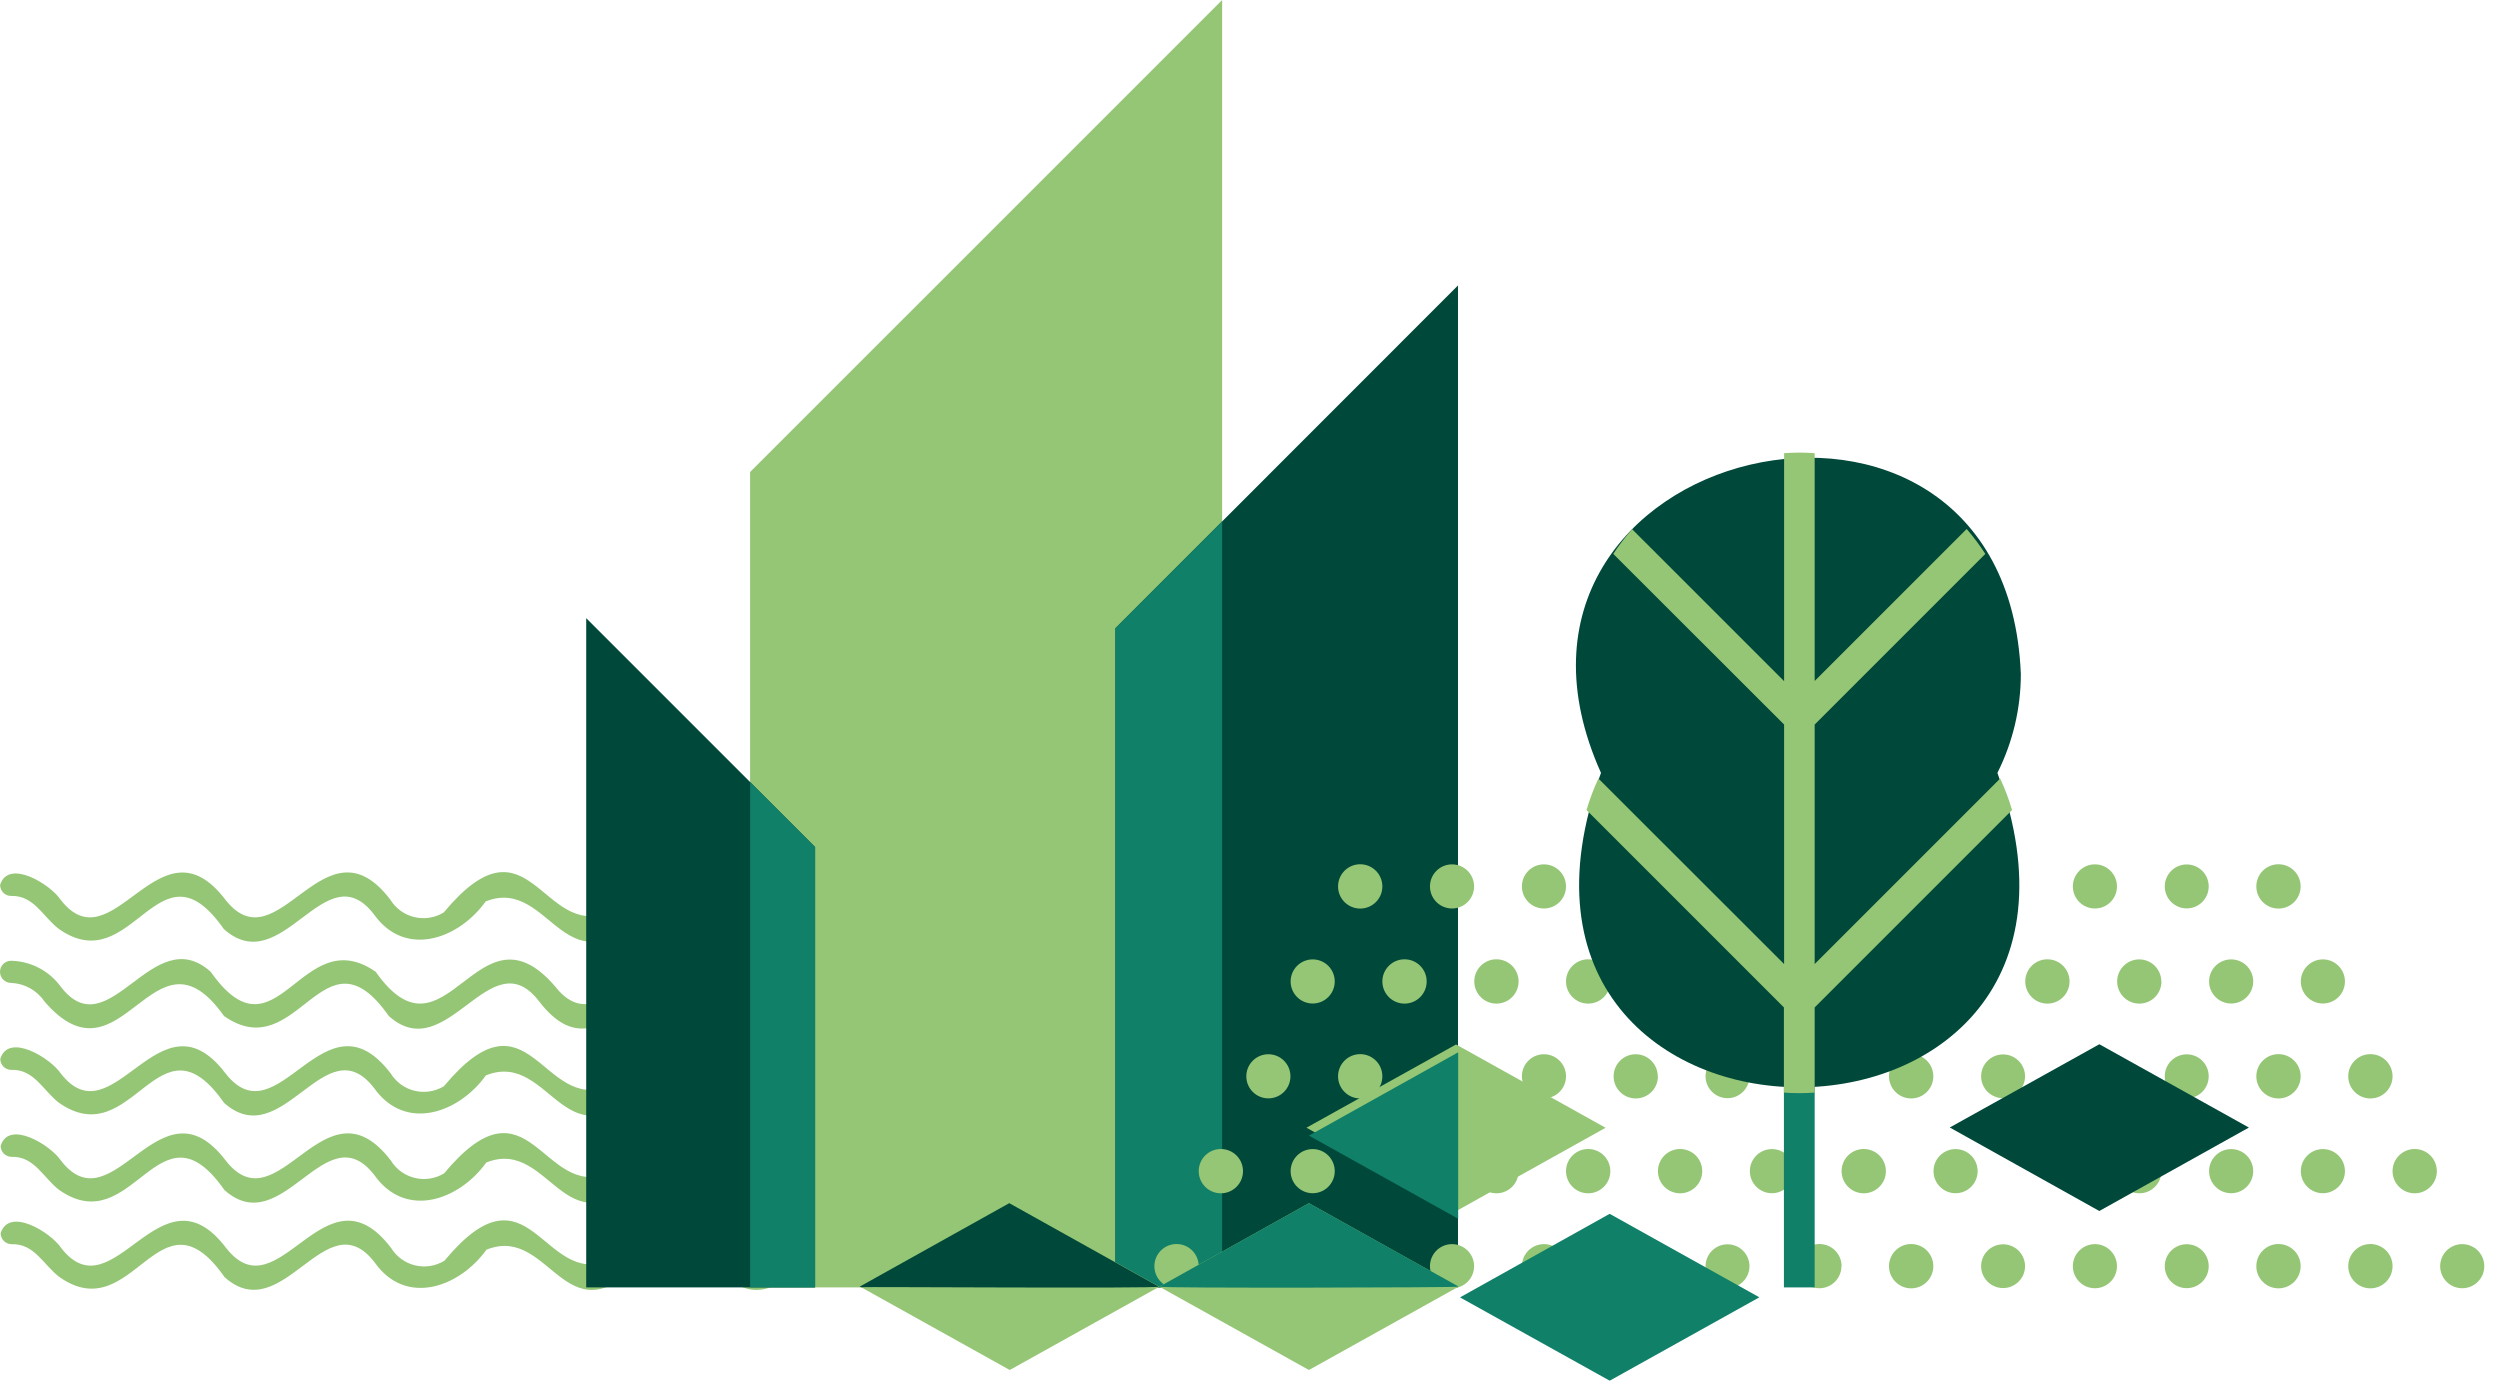 <?xml version="1.0" encoding="UTF-8" standalone="no"?>
<!DOCTYPE svg PUBLIC "-//W3C//DTD SVG 1.1//EN" "http://www.w3.org/Graphics/SVG/1.1/DTD/svg11.dtd">
<svg width="100%" height="100%" viewBox="0 0 128 71" version="1.1" xmlns="http://www.w3.org/2000/svg" xmlns:xlink="http://www.w3.org/1999/xlink" xml:space="preserve" xmlns:serif="http://www.serif.com/" style="fill-rule:evenodd;clip-rule:evenodd;stroke-linejoin:round;stroke-miterlimit:2;">
    <g transform="matrix(1,0,0,1,-595.395,-648.203)">
        <path d="M659.291,696.325C658.293,696.299 657.363,695.815 656.769,695.013C654.275,691.759 652.062,698.434 649.081,695.763C648.05,694.45 646.175,693.119 644.928,695.013C641.506,699.081 640.044,692.913 637.147,694.356C632.759,699.625 632.141,692.978 628.709,694.356C624.341,699.616 623.684,692.988 620.262,694.356C618.894,696.269 616.156,697.281 614.544,695.022C612.05,691.769 609.856,698.444 606.856,695.772C603.5,690.963 602.216,698.425 598.419,695.772C597.603,695.163 597.144,694.038 595.962,694.075C595.652,694.075 595.4,693.823 595.4,693.513C595.822,692.153 597.969,693.475 598.494,694.263C601.175,697.731 603.556,689.838 606.931,694.263C609.641,697.731 611.994,689.828 615.378,694.263C615.654,694.713 616.097,695.036 616.611,695.159C617.124,695.282 617.666,695.196 618.116,694.919C622.503,689.65 623.122,696.297 626.553,694.919C630.922,689.659 631.578,696.297 635,694.919C639.35,689.659 640.034,696.297 643.447,694.919C644.684,693.419 646.541,692.153 648.416,693.513C652.016,698.631 653.609,689.631 657.603,694.263C657.986,694.83 658.616,695.181 659.3,695.209C659.613,695.209 659.867,695.463 659.867,695.777C659.867,696.09 659.613,696.344 659.3,696.344M659.3,700.788C658.299,700.764 657.365,700.28 656.769,699.475C654.284,696.222 652.072,702.897 649.081,700.225C645.688,695.416 644.469,702.888 640.644,700.225C637.025,695.106 635.441,704.106 631.437,699.475C628.719,696.006 626.394,703.909 623,699.475C620.506,696.213 618.294,702.897 615.303,700.225C611.937,695.416 610.672,702.878 606.866,700.225C603.247,695.106 601.662,704.106 597.669,699.475C597.284,698.905 596.65,698.554 595.962,698.528C595.649,698.528 595.395,698.274 595.395,697.961C595.395,697.648 595.649,697.394 595.962,697.394C596.964,697.416 597.899,697.9 598.494,698.706C600.978,701.969 603.191,695.284 606.181,697.956C609.575,702.775 610.794,695.303 614.628,697.956C618.237,703.075 619.831,694.075 623.816,698.706C626.534,702.175 628.869,694.272 632.262,698.706C634.756,701.969 636.969,695.284 639.959,697.956C643.325,702.766 644.591,695.303 648.406,697.956C652.016,703.075 653.6,694.075 657.594,698.706C657.979,699.276 658.613,699.628 659.3,699.653C659.613,699.653 659.867,699.907 659.867,700.22C659.867,700.534 659.613,700.788 659.3,700.788M659.3,705.231C658.299,705.208 657.365,704.724 656.769,703.919C654.284,700.666 652.072,707.341 649.081,704.669C648.05,703.356 646.175,702.034 644.928,703.919C641.506,707.988 640.053,701.819 637.147,703.263C632.769,708.522 632.15,701.884 628.709,703.263C624.35,708.522 623.694,701.884 620.272,703.263C618.903,705.175 616.166,706.178 614.553,703.919C612.059,700.666 609.866,707.341 606.866,704.669C603.509,699.859 602.225,707.322 598.419,704.669C597.613,704.059 597.144,702.934 595.972,702.981C595.661,702.981 595.409,702.729 595.409,702.419C595.831,701.05 597.978,702.381 598.503,703.159C601.194,706.628 603.575,698.734 606.941,703.159C609.65,706.628 612.003,698.725 615.397,703.159C615.97,704.092 617.19,704.386 618.125,703.816C622.512,698.556 623.131,705.194 626.562,703.816C630.931,698.566 631.588,705.194 635.019,703.816C639.359,698.566 640.044,705.194 643.456,703.816C644.694,702.316 646.55,701.05 648.425,702.409C652.034,707.528 653.619,698.528 657.612,703.159C657.995,703.729 658.624,704.084 659.309,704.116C659.62,704.116 659.872,704.367 659.872,704.678C659.872,704.989 659.62,705.241 659.309,705.241M659.309,709.694C658.312,709.668 657.382,709.183 656.788,708.381C654.294,705.119 652.081,711.794 649.1,709.131C648.05,707.809 646.194,706.488 644.947,708.381C641.525,712.441 640.062,706.272 637.166,707.725C632.778,712.975 632.159,706.347 628.728,707.725C624.359,712.984 623.713,706.347 620.291,707.725C618.922,709.638 616.184,710.641 614.572,708.381C612.078,705.128 609.875,711.803 606.884,709.131C603.519,704.322 602.234,711.784 598.428,709.131C597.622,708.522 597.163,707.397 595.991,707.434C595.68,707.434 595.428,707.183 595.428,706.872C595.841,705.513 597.988,706.834 598.513,707.622C601.203,711.091 603.584,703.197 606.95,707.622C609.659,711.091 612.013,703.188 615.406,707.622C615.98,708.555 617.2,708.848 618.134,708.278C622.522,703.019 623.141,709.656 626.572,708.278C630.941,703.019 631.588,709.656 635.019,708.278C639.359,703.028 640.053,709.666 643.466,708.278C644.694,706.778 646.559,705.513 648.425,706.872C652.034,712 653.619,702.991 657.612,707.622C657.996,708.195 658.63,708.551 659.319,708.578C659.629,708.579 659.88,708.831 659.88,709.141C659.88,709.451 659.629,709.702 659.319,709.703M659.319,714.156C658.318,714.133 657.384,713.649 656.788,712.844C654.303,709.591 652.1,716.256 649.1,713.594C648.069,712.281 646.203,710.95 644.956,712.844C641.534,716.913 640.063,710.744 637.175,712.188C632.788,717.447 632.169,710.809 628.738,712.188C624.369,717.447 623.722,710.809 620.3,712.188C618.931,714.1 616.184,715.113 614.581,712.844C612.088,709.591 609.884,716.266 606.894,713.594C603.528,708.784 602.253,716.247 598.447,713.594C597.631,712.984 597.172,711.869 595.991,711.906C595.68,711.906 595.428,711.654 595.428,711.344C595.859,709.975 597.997,711.306 598.522,712.094C601.213,715.563 603.603,707.669 606.969,712.094C609.669,715.563 612.031,707.659 615.416,712.094C615.691,712.544 616.135,712.867 616.648,712.99C617.162,713.113 617.703,713.027 618.153,712.75C622.531,707.481 623.15,714.128 626.591,712.75C630.959,707.481 631.606,714.119 635.038,712.75C639.378,707.491 640.072,714.119 643.484,712.75C644.713,711.241 646.578,709.975 648.444,711.344C652.053,716.463 653.637,707.463 657.631,712.094C658.019,712.66 658.652,713.008 659.338,713.031C659.653,713.031 659.909,713.287 659.909,713.603C659.909,713.919 659.653,714.175 659.338,714.175" style="fill:rgb(148,198,117);fill-rule:nonzero;"/>
    </g>
    <g transform="matrix(0,1,1,0,-675.428,-612.927)">
        <path d="M637.095,713.833L678.842,713.833L678.842,738.002L612.927,738.002L637.095,713.833Z" style="fill:rgb(148,198,117);fill-rule:nonzero;"/>
    </g>
    <g transform="matrix(1,0,0,1,-595.395,-678.344)">
        <path d="M652.503,710.509L652.503,744.259L670.044,744.259L670.044,692.959L652.503,710.509ZM637.128,721.713L637.128,744.259L625.409,744.259L625.409,709.994L637.128,721.713Z" style="fill:rgb(0,72,57);fill-rule:nonzero;"/>
    </g>
    <g transform="matrix(1,0,0,1,-595.395,-666.259)">
        <path d="M633.8,706.3L633.8,732.175L637.128,732.175L637.128,709.628L633.8,706.3ZM652.503,698.425L652.503,732.175L657.969,732.175L657.969,692.959L652.503,698.425Z" style="fill:rgb(16,128,104);fill-rule:nonzero;"/>
    </g>
    <g transform="matrix(1,0,0,1,-595.395,-648.662)">
        <path d="M666.172,694.047C666.172,694.673 665.664,695.181 665.037,695.181C664.411,695.181 663.903,694.673 663.903,694.047C663.903,693.42 664.411,692.912 665.037,692.912C665.664,692.912 666.172,693.42 666.172,694.047M670.869,694.047C670.869,694.671 670.363,695.177 669.739,695.177C669.115,695.177 668.609,694.671 668.609,694.047C668.609,693.423 669.115,692.917 669.739,692.917C670.363,692.917 670.869,693.423 670.869,694.047M675.575,694.047C675.575,694.671 675.069,695.177 674.445,695.177C673.821,695.177 673.316,694.671 673.316,694.047C673.316,693.423 673.821,692.917 674.445,692.917C675.069,692.917 675.575,693.423 675.575,694.047M680.281,694.047C680.281,694.673 679.773,695.181 679.147,695.181C678.52,695.181 678.012,694.673 678.012,694.047C678.012,693.423 678.518,692.917 679.142,692.917C679.766,692.917 680.272,693.423 680.272,694.047M684.969,694.047C684.966,694.666 684.463,695.167 683.844,695.167C683.224,695.167 682.721,694.666 682.719,694.047C682.721,693.427 683.224,692.926 683.844,692.926C684.463,692.926 684.966,693.427 684.969,694.047M689.675,694.047C689.675,694.671 689.169,695.177 688.545,695.177C687.921,695.177 687.416,694.671 687.416,694.047C687.416,693.42 687.924,692.912 688.55,692.912C689.177,692.912 689.684,693.42 689.684,694.047M694.381,694.047C694.381,694.673 693.873,695.181 693.247,695.181C692.62,695.181 692.112,694.673 692.112,694.047C692.112,693.42 692.62,692.912 693.247,692.912C693.873,692.912 694.381,693.42 694.381,694.047M703.784,694.047C703.784,694.671 703.279,695.177 702.655,695.177C702.031,695.177 701.525,694.671 701.525,694.047C701.525,693.423 702.031,692.917 702.655,692.917C703.279,692.917 703.784,693.423 703.784,694.047M708.481,694.047C708.481,694.668 707.978,695.172 707.356,695.172C706.735,695.172 706.231,694.668 706.231,694.047C706.231,693.426 706.735,692.922 707.356,692.922C707.978,692.922 708.481,693.426 708.481,694.047M713.188,694.047C713.188,694.673 712.68,695.181 712.053,695.181C711.427,695.181 710.919,694.673 710.919,694.047C710.919,693.42 711.427,692.912 712.053,692.912C712.68,692.912 713.188,693.42 713.188,694.047M661.466,703.769C661.466,704.393 660.96,704.898 660.336,704.898C659.712,704.898 659.206,704.393 659.206,703.769C659.206,703.145 659.712,702.639 660.336,702.639C660.96,702.639 661.466,703.145 661.466,703.769M666.172,703.769C666.172,704.395 665.664,704.903 665.037,704.903C664.411,704.903 663.903,704.395 663.903,703.769C663.903,703.142 664.411,702.634 665.037,702.634C665.664,702.634 666.172,703.142 666.172,703.769M675.575,703.769C675.575,704.393 675.069,704.898 674.445,704.898C673.821,704.898 673.316,704.393 673.316,703.769C673.316,703.145 673.821,702.639 674.445,702.639C675.069,702.639 675.575,703.145 675.575,703.769M680.281,703.769C680.281,704.395 679.773,704.903 679.147,704.903C678.52,704.903 678.012,704.395 678.012,703.769C678.012,703.145 678.518,702.639 679.142,702.639C679.766,702.639 680.272,703.145 680.272,703.769M684.969,703.769C684.966,704.388 684.463,704.889 683.844,704.889C683.224,704.889 682.721,704.388 682.719,703.769C682.721,703.149 683.224,702.648 683.844,702.648C684.463,702.648 684.966,703.149 684.969,703.769M694.381,703.769C694.381,704.395 693.873,704.903 693.247,704.903C692.62,704.903 692.112,704.395 692.112,703.769C692.112,703.142 692.62,702.634 693.247,702.634C693.873,702.634 694.381,703.142 694.381,703.769M699.078,703.769C699.076,704.388 698.573,704.889 697.953,704.889C697.334,704.889 696.83,704.388 696.828,703.769C696.83,703.149 697.334,702.648 697.953,702.648C698.573,702.648 699.076,703.149 699.078,703.769M708.481,703.769C708.481,704.39 707.978,704.894 707.356,704.894C706.735,704.894 706.231,704.39 706.231,703.769C706.231,703.147 706.735,702.644 707.356,702.644C707.978,702.644 708.481,703.147 708.481,703.769M713.188,703.769C713.188,704.395 712.68,704.903 712.053,704.903C711.427,704.903 710.919,704.395 710.919,703.769C710.919,703.142 711.427,702.634 712.053,702.634C712.68,702.634 713.188,703.142 713.188,703.769M717.894,703.769C717.894,704.395 717.386,704.903 716.759,704.903C716.133,704.903 715.625,704.395 715.625,703.769C715.625,703.142 716.133,702.634 716.759,702.634C717.386,702.634 717.894,703.142 717.894,703.769M656.769,713.491C656.769,714.117 656.261,714.625 655.634,714.625C655.008,714.625 654.5,714.117 654.5,713.491C654.5,712.864 655.008,712.356 655.634,712.356C656.261,712.356 656.769,712.864 656.769,713.491M661.466,713.491C661.466,714.114 660.96,714.62 660.336,714.62C659.712,714.62 659.206,714.114 659.206,713.491C659.206,712.867 659.712,712.361 660.336,712.361C660.96,712.361 661.466,712.867 661.466,713.491M666.172,713.491C666.172,714.117 665.664,714.625 665.037,714.625C664.411,714.625 663.903,714.117 663.903,713.491C663.903,712.864 664.411,712.356 665.037,712.356C665.664,712.356 666.172,712.864 666.172,713.491M670.869,713.491C670.869,714.114 670.363,714.62 669.739,714.62C669.115,714.62 668.609,714.114 668.609,713.491C668.609,712.867 669.115,712.361 669.739,712.361C670.363,712.361 670.869,712.867 670.869,713.491M675.575,713.491C675.575,714.114 675.069,714.62 674.445,714.62C673.821,714.62 673.316,714.114 673.316,713.491C673.316,712.867 673.821,712.361 674.445,712.361C675.069,712.361 675.575,712.867 675.575,713.491M680.281,713.491C680.281,714.117 679.773,714.625 679.147,714.625C678.52,714.625 678.012,714.117 678.012,713.491C678.012,712.867 678.518,712.361 679.142,712.361C679.766,712.361 680.272,712.867 680.272,713.491M684.969,713.491C684.966,714.11 684.463,714.611 683.844,714.611C683.224,714.611 682.721,714.11 682.719,713.491C682.721,712.871 683.224,712.37 683.844,712.37C684.463,712.37 684.966,712.871 684.969,713.491M689.675,713.491C689.675,714.114 689.169,714.62 688.545,714.62C687.921,714.62 687.416,714.114 687.416,713.491C687.416,712.864 687.924,712.356 688.55,712.356C689.177,712.356 689.684,712.864 689.684,713.491M694.381,713.491C694.381,714.117 693.873,714.625 693.247,714.625C692.62,714.625 692.112,714.117 692.112,713.491C692.112,712.864 692.62,712.356 693.247,712.356C693.873,712.356 694.381,712.864 694.381,713.491M699.078,713.491C699.076,714.11 698.573,714.611 697.953,714.611C697.334,714.611 696.83,714.11 696.828,713.491C696.83,712.871 697.334,712.37 697.953,712.37C698.573,712.37 699.076,712.871 699.078,713.491M703.784,713.491C703.784,714.114 703.279,714.62 702.655,714.62C702.031,714.62 701.525,714.114 701.525,713.491C701.525,712.867 702.031,712.361 702.655,712.361C703.279,712.361 703.784,712.867 703.784,713.491M708.481,713.491C708.481,714.112 707.978,714.616 707.356,714.616C706.735,714.616 706.231,714.112 706.231,713.491C706.231,712.869 706.735,712.366 707.356,712.366C707.978,712.366 708.481,712.869 708.481,713.491M713.188,713.491C713.188,714.117 712.68,714.625 712.053,714.625C711.427,714.625 710.919,714.117 710.919,713.491C710.919,712.864 711.427,712.356 712.053,712.356C712.68,712.356 713.188,712.864 713.188,713.491M717.894,713.491C717.894,714.117 717.386,714.625 716.759,714.625C716.133,714.625 715.625,714.117 715.625,713.491C715.625,712.864 716.133,712.356 716.759,712.356C717.386,712.356 717.894,712.864 717.894,713.491M722.591,713.491C722.591,714.114 722.085,714.62 721.461,714.62C720.837,714.62 720.331,714.114 720.331,713.491C720.331,712.867 720.837,712.361 721.461,712.361C722.085,712.361 722.591,712.867 722.591,713.491M663.734,698.912C663.734,699.536 663.229,700.042 662.605,700.042C661.981,700.042 661.475,699.536 661.475,698.912C661.475,698.289 661.981,697.783 662.605,697.783C663.229,697.783 663.734,698.289 663.734,698.912M668.441,698.912C668.441,699.539 667.933,700.047 667.306,700.047C666.68,700.047 666.172,699.539 666.172,698.912C666.172,698.286 666.68,697.778 667.306,697.778C667.933,697.778 668.441,698.286 668.441,698.912M673.147,698.912C673.147,699.539 672.639,700.047 672.012,700.047C671.386,700.047 670.878,699.539 670.878,698.912C670.878,698.286 671.386,697.778 672.012,697.778C672.639,697.778 673.147,698.286 673.147,698.912M677.844,698.912C677.844,699.539 677.336,700.047 676.709,700.047C676.083,700.047 675.575,699.539 675.575,698.912C675.575,698.286 676.083,697.778 676.709,697.778C677.336,697.778 677.844,698.286 677.844,698.912M682.55,698.912C682.55,699.539 682.042,700.047 681.416,700.047C680.789,700.047 680.281,699.539 680.281,698.912C680.281,698.286 680.789,697.778 681.416,697.778C682.042,697.778 682.55,698.286 682.55,698.912M687.247,698.912C687.247,699.536 686.741,700.042 686.117,700.042C685.493,700.042 684.987,699.536 684.987,698.912C684.987,698.289 685.493,697.783 686.117,697.783C686.741,697.783 687.247,698.289 687.247,698.912M691.953,698.912C691.953,699.539 691.445,700.047 690.819,700.047C690.192,700.047 689.684,699.539 689.684,698.912C689.684,698.286 690.192,697.778 690.819,697.778C691.445,697.778 691.953,698.286 691.953,698.912M696.65,698.912C696.65,699.536 696.144,700.042 695.52,700.042C694.896,700.042 694.391,699.536 694.391,698.912C694.391,698.289 694.896,697.783 695.52,697.783C696.144,697.783 696.65,698.289 696.65,698.912M701.356,698.912C701.356,699.539 700.848,700.047 700.222,700.047C699.595,700.047 699.088,699.539 699.088,698.912C699.088,698.286 699.595,697.778 700.222,697.778C700.848,697.778 701.356,698.286 701.356,698.912M706.062,698.912C706.062,699.539 705.555,700.047 704.928,700.047C704.302,700.047 703.794,699.539 703.794,698.912C703.794,698.289 704.3,697.783 704.924,697.783C705.547,697.783 706.053,698.289 706.053,698.912M710.759,698.912C710.759,699.536 710.254,700.042 709.63,700.042C709.006,700.042 708.5,699.536 708.5,698.912C708.5,698.289 709.006,697.783 709.63,697.783C710.254,697.783 710.759,698.289 710.759,698.912M715.456,698.912C715.456,699.536 714.95,700.042 714.327,700.042C713.703,700.042 713.197,699.536 713.197,698.912C713.197,698.289 713.703,697.783 714.327,697.783C714.95,697.783 715.456,698.289 715.456,698.912M659.037,708.625C659.037,709.251 658.53,709.759 657.903,709.759C657.277,709.759 656.769,709.251 656.769,708.625C656.769,707.998 657.277,707.491 657.903,707.491C658.53,707.491 659.037,707.998 659.037,708.625M663.734,708.625C663.734,709.249 663.229,709.755 662.605,709.755C661.981,709.755 661.475,709.249 661.475,708.625C661.475,708.001 661.981,707.495 662.605,707.495C663.229,707.495 663.734,708.001 663.734,708.625M673.147,708.625C673.147,709.251 672.639,709.759 672.012,709.759C671.386,709.759 670.878,709.251 670.878,708.625C670.878,707.998 671.386,707.491 672.012,707.491C672.639,707.491 673.147,707.998 673.147,708.625M677.844,708.625C677.844,709.251 677.336,709.759 676.709,709.759C676.083,709.759 675.575,709.251 675.575,708.625C675.575,707.998 676.083,707.491 676.709,707.491C677.336,707.491 677.844,707.998 677.844,708.625M682.55,708.625C682.55,709.251 682.042,709.759 681.416,709.759C680.789,709.759 680.281,709.251 680.281,708.625C680.281,707.998 680.789,707.491 681.416,707.491C682.042,707.491 682.55,707.998 682.55,708.625M687.247,708.625C687.247,709.249 686.741,709.755 686.117,709.755C685.493,709.755 684.987,709.249 684.987,708.625C684.987,708.001 685.493,707.495 686.117,707.495C686.741,707.495 687.247,708.001 687.247,708.625M691.953,708.625C691.953,709.251 691.445,709.759 690.819,709.759C690.192,709.759 689.684,709.251 689.684,708.625C689.684,707.998 690.192,707.491 690.819,707.491C691.445,707.491 691.953,707.998 691.953,708.625M696.65,708.625C696.65,709.249 696.144,709.755 695.52,709.755C694.896,709.755 694.391,709.249 694.391,708.625C694.391,708.001 694.896,707.495 695.52,707.495C696.144,707.495 696.65,708.001 696.65,708.625M706.062,708.625C706.062,709.251 705.555,709.759 704.928,709.759C704.302,709.759 703.794,709.251 703.794,708.625C703.794,708.001 704.3,707.495 704.923,707.495C705.547,707.495 706.053,708.001 706.053,708.625M710.759,708.625C710.759,709.249 710.254,709.755 709.63,709.755C709.006,709.755 708.5,709.249 708.5,708.625C708.5,708.001 709.006,707.495 709.63,707.495C710.254,707.495 710.759,708.001 710.759,708.625M715.456,708.625C715.456,709.249 714.95,709.755 714.326,709.755C713.703,709.755 713.197,709.249 713.197,708.625C713.197,708.001 713.703,707.495 714.326,707.495C714.95,707.495 715.456,708.001 715.456,708.625M720.162,708.625C720.162,709.251 719.655,709.759 719.028,709.759C718.402,709.759 717.894,709.251 717.894,708.625C717.894,707.998 718.402,707.491 719.028,707.491C719.655,707.491 720.162,707.998 720.162,708.625" style="fill:rgb(148,198,117);fill-rule:nonzero;"/>
    </g>
    <g transform="matrix(-0.873,0.487,0.487,0.873,379.939,-896.376)">
        <path d="M696.306,704.474L705.078,704.474L709.683,697.008L700.916,697.016L696.306,704.474Z" style="fill:rgb(0,72,57);fill-rule:nonzero;"/>
    </g>
    <g transform="matrix(-0.873,0.487,0.487,0.873,318.258,-880.331)">
        <path d="M663.381,704.474L672.153,704.474L676.758,697.008L667.991,697.017L663.381,704.474Z" style="fill:rgb(148,198,117);fill-rule:nonzero;"/>
    </g>
    <g transform="matrix(-0.874,0.487,0.487,0.874,337.261,-869.319)">
        <path d="M671.042,696.732L679.809,696.732L684.425,689.279L675.654,689.271L671.042,696.732Z" style="fill:rgb(16,128,104);fill-rule:nonzero;"/>
    </g>
    <g transform="matrix(1,0,0,1,-595.395,-627.128)">
        <path d="M670.072,693.006L662.412,697.272L654.753,693.006L662.412,688.731L670.072,693.006ZM654.753,693.006L647.094,697.272L639.434,693.006L647.094,688.731L654.753,693.006Z" style="fill:rgb(148,198,117);fill-rule:nonzero;"/>
    </g>
    <g transform="matrix(0.493,0.87,0.87,-0.493,-872.065,-156.505)">
        <path d="M645.189,687.434C645.211,687.529 652.742,700.61 652.685,700.718L645.189,696.162L645.132,687.391L645.189,687.434Z" style="fill:rgb(0,72,57);fill-rule:nonzero;"/>
    </g>
    <g transform="matrix(1,0,0,1,-595.395,-639.034)">
        <path d="M670.053,704.894L662.412,700.637L654.753,704.913C654.828,704.997 669.959,704.959 670.053,704.913L670.053,704.894ZM670.053,692.913L662.412,697.178L670.053,701.434L670.053,692.913Z" style="fill:rgb(16,128,104);fill-rule:nonzero;"/>
    </g>
    <g transform="matrix(1,0,0,1,-595.395,-665.153)">
        <rect x="686.731" y="692.959" width="1.575" height="38.109" style="fill:rgb(16,128,104);"/>
    </g>
    <g transform="matrix(1,0,0,1,-595.395,-681.794)">
        <path d="M698.862,716.303C698.112,697.834 669.8,704.509 677.366,721.366C669.547,742.834 705.491,742.825 697.662,721.366C698.451,719.795 698.862,718.061 698.862,716.303" style="fill:rgb(0,72,57);fill-rule:nonzero;"/>
    </g>
    <g transform="matrix(1,0,0,1,-595.395,-679.731)">
        <path d="M697.044,708.09C696.755,707.643 696.436,707.217 696.088,706.815L688.306,714.596L688.306,702.934C687.785,702.895 687.262,702.895 686.741,702.934L686.741,714.606L678.959,706.825C678.608,707.223 678.286,707.646 677.994,708.09L686.741,716.828L686.741,729.09L677.234,719.593C676.99,720.114 676.787,720.654 676.625,721.206L686.731,731.312L686.731,735.671C687.256,735.711 687.782,735.711 688.306,735.671L688.306,731.312L698.412,721.206C698.251,720.654 698.047,720.115 697.803,719.593L688.306,729.09L688.306,716.828L697.044,708.09Z" style="fill:rgb(148,198,117);fill-rule:nonzero;"/>
    </g>
</svg>
